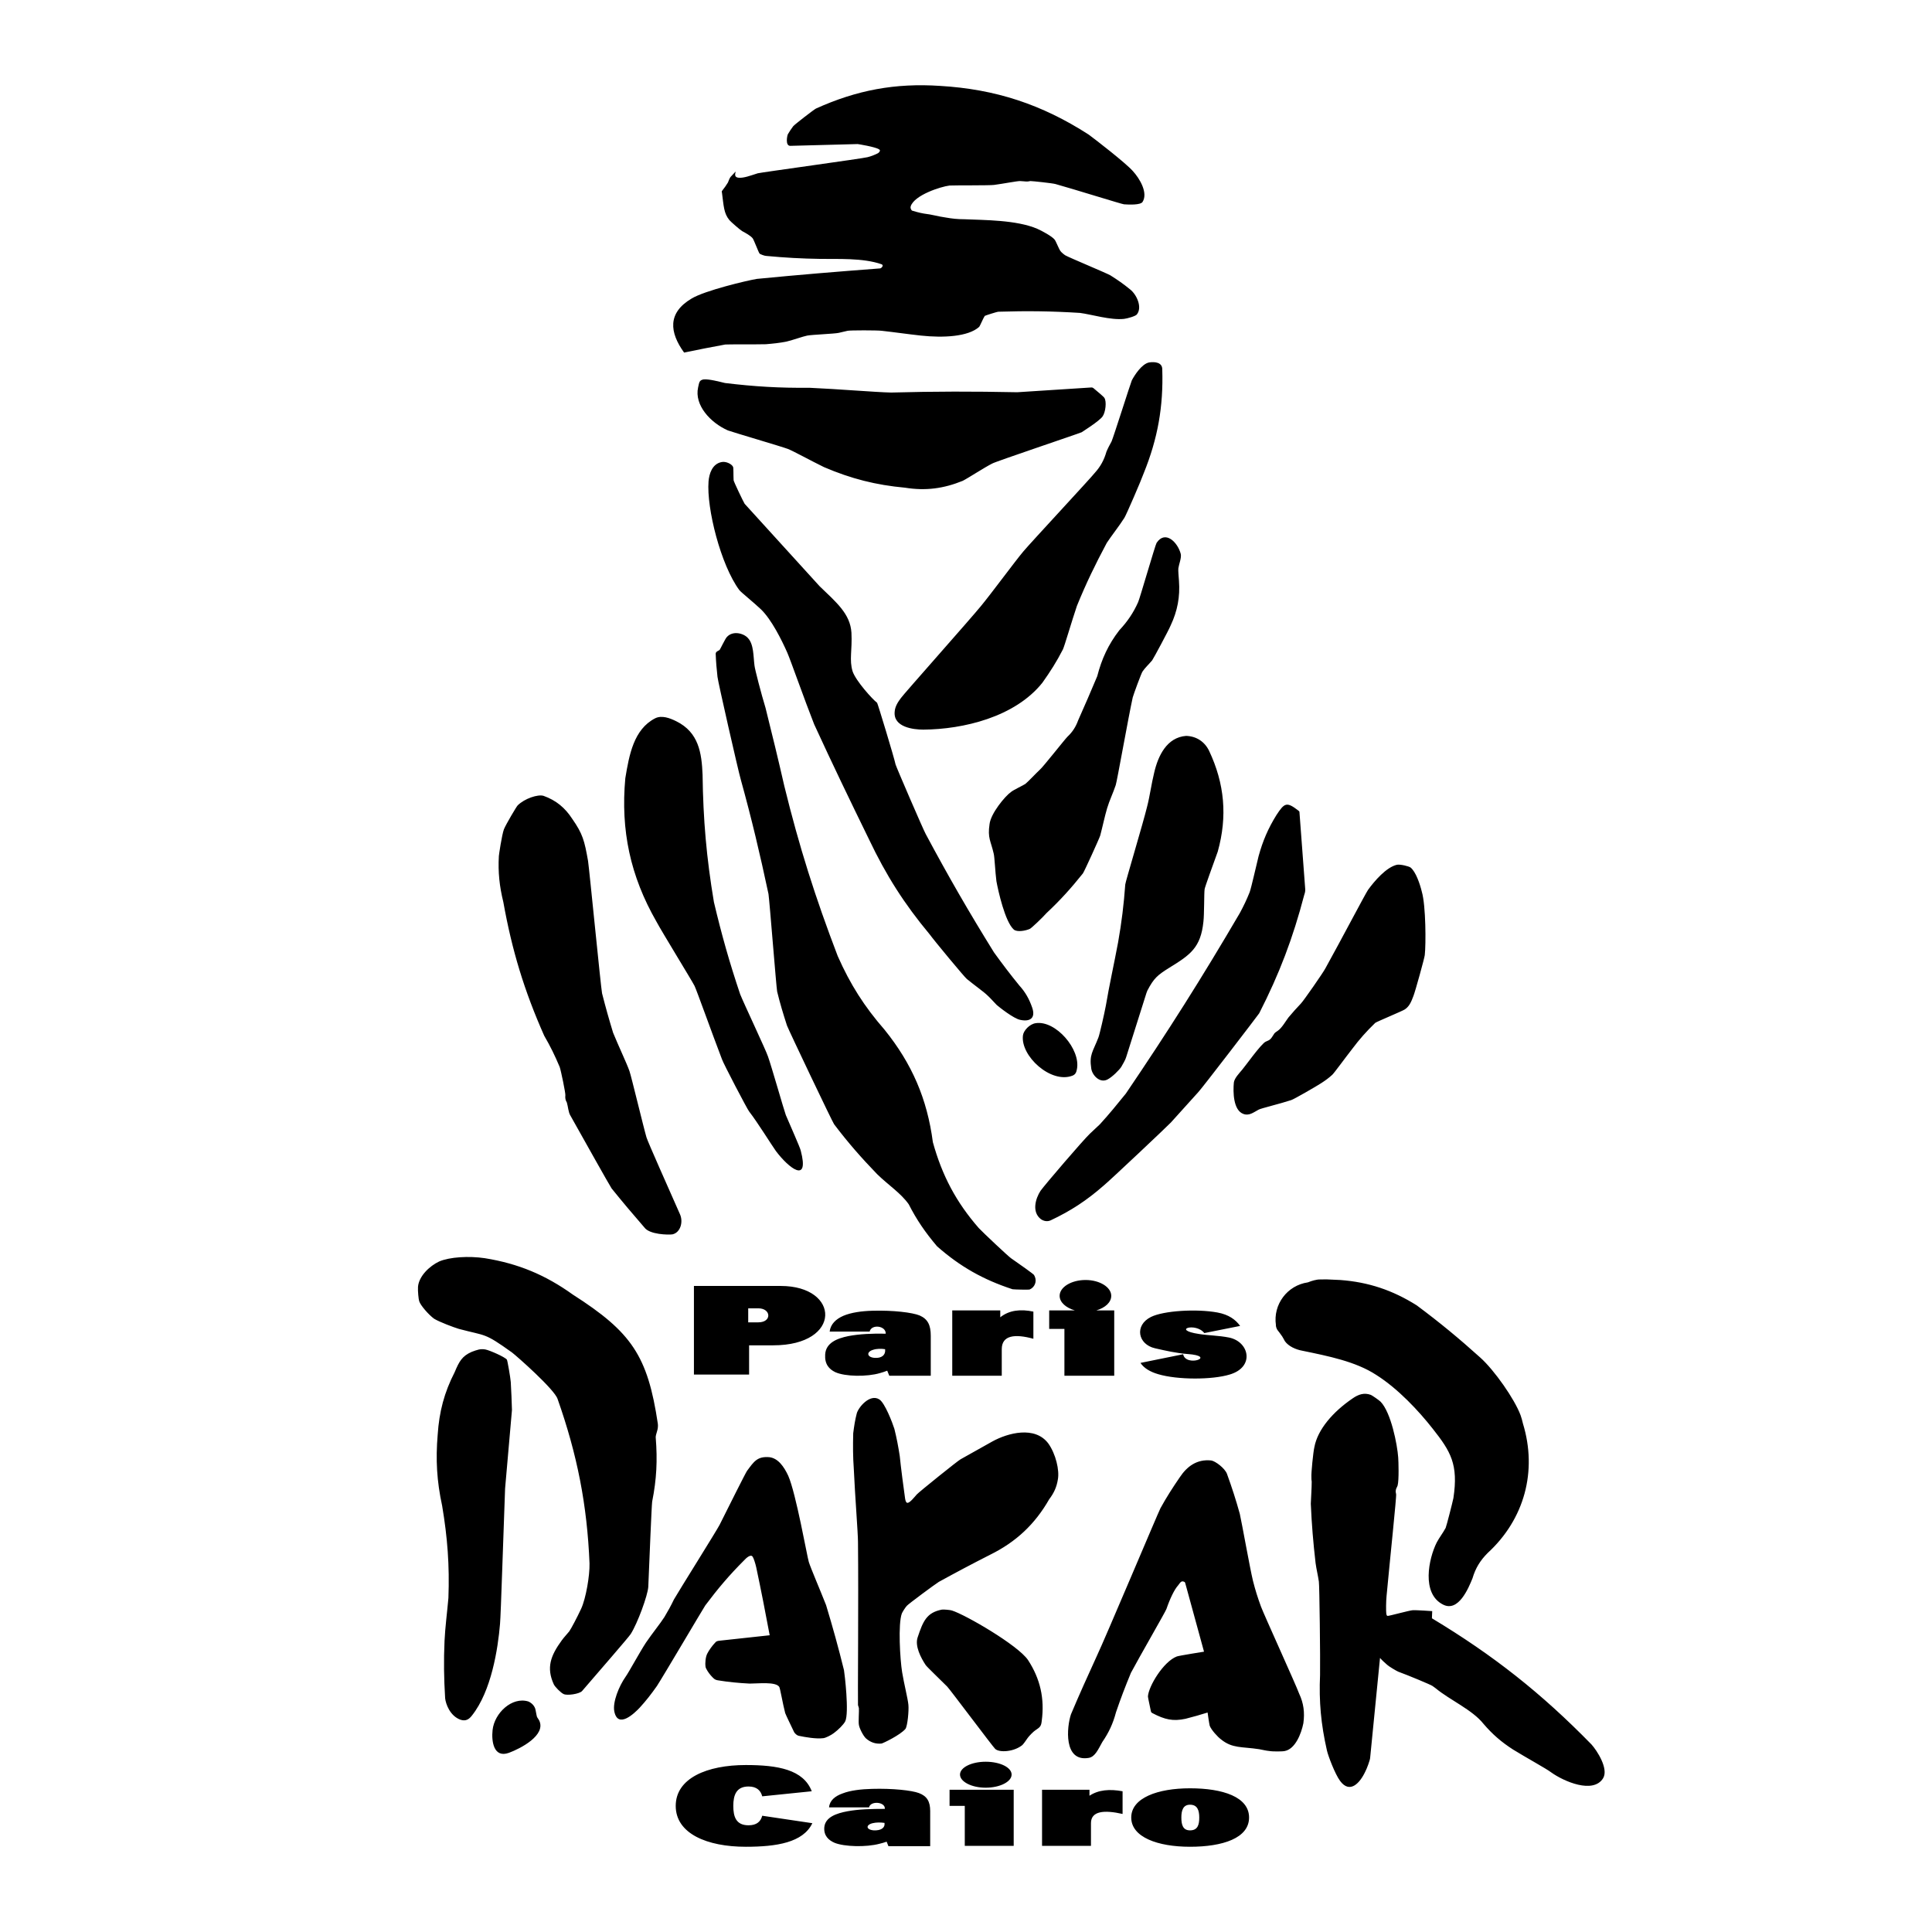 <?xml version="1.0" encoding="utf-8"?>
<!-- Generator: Adobe Illustrator 13.0.0, SVG Export Plug-In . SVG Version: 6.00 Build 14948)  -->
<!DOCTYPE svg PUBLIC "-//W3C//DTD SVG 1.0//EN" "http://www.w3.org/TR/2001/REC-SVG-20010904/DTD/svg10.dtd">
<svg version="1.0" id="Layer_1" xmlns="http://www.w3.org/2000/svg" xmlns:xlink="http://www.w3.org/1999/xlink" x="0px" y="0px"
	 width="192.756px" height="192.756px" viewBox="0 0 192.756 192.756" enable-background="new 0 0 192.756 192.756"
	 xml:space="preserve">
<g>
	<polygon fill-rule="evenodd" clip-rule="evenodd" fill="#FFFFFF" points="0,0 192.756,0 192.756,192.756 0,192.756 0,0 	"/>
	<path fill-rule="evenodd" clip-rule="evenodd" d="M82.715,180.323h3.988c0.149-0.685,1.637-0.565,1.578,0.149
		c-1.339,0-2.589,0.029-3.72,0.237c-1.131,0.209-2.232,0.596-2.321,1.607c-0.06,0.833,0.417,1.279,1.042,1.548
		c0.982,0.387,3.125,0.446,4.464,0.089c0.238-0.06,0.476-0.119,0.714-0.208l0.178,0.446h4.167v-3.512
		c0-0.952-0.328-1.488-1.131-1.786c-0.714-0.268-2.619-0.476-4.672-0.417c-1.101,0.03-2.143,0.149-2.917,0.447
		C83.31,179.192,82.774,179.639,82.715,180.323L82.715,180.323z M88.25,181.871c0.06,0.506-0.357,0.773-1.072,0.744
		c-0.773-0.06-0.833-0.536-0.119-0.715C87.417,181.812,87.863,181.812,88.25,181.871L88.25,181.871z M118.727,178.419
		c-3.215,0-5.863,0.952-5.863,2.916c0,1.965,2.648,2.917,5.863,2.917c3.273,0,5.893-0.863,5.893-2.917S122,178.419,118.727,178.419
		L118.727,178.419z M118.727,180.056c0.744,0,0.923,0.565,0.923,1.279c0,0.715-0.149,1.28-0.923,1.28
		c-0.714,0-0.863-0.565-0.863-1.28C117.863,180.621,118.042,180.056,118.727,180.056L118.727,180.056z M82.774,132.854h3.988
		c0.179-0.773,1.637-0.596,1.607,0.208c-1.339-0.029-2.619,0.03-3.72,0.238c-1.161,0.238-2.262,0.685-2.322,1.846
		c-0.06,0.952,0.387,1.458,1.012,1.756c0.982,0.446,3.154,0.476,4.464,0.089c0.238-0.06,0.476-0.148,0.714-0.238l0.208,0.506h4.137
		v-3.987c0-1.071-0.298-1.667-1.102-2.024c-0.714-0.298-2.648-0.535-4.702-0.476c-1.101,0.029-2.143,0.178-2.917,0.506
		C83.399,131.604,82.863,132.109,82.774,132.854L82.774,132.854z M88.31,134.609c0.06,0.596-0.357,0.923-1.072,0.863
		c-0.744-0.06-0.833-0.596-0.119-0.804C87.477,134.55,87.923,134.55,88.31,134.609L88.31,134.609z M108.875,38.658l-7.381,0.476
		c-4.434-0.089-8.154-0.089-12.589,0.03c-1.518-0.03-5.387-0.357-8.155-0.476c-2.976,0.03-5.476-0.119-8.422-0.476
		c-0.506-0.119-1.607-0.417-2.143-0.357c-0.417,0.089-0.417,0.268-0.536,0.803c-0.387,1.756,1.22,3.512,2.976,4.286
		c0.387,0.149,5.447,1.637,5.982,1.845c0.536,0.208,2.381,1.221,3.602,1.815c2.708,1.161,5.178,1.786,8.095,2.054
		c2.054,0.328,3.84,0.089,5.744-0.685c0.536-0.268,2.173-1.339,2.946-1.726c0.268-0.179,8.69-3.006,8.929-3.125
		c0.03-0.03,1.756-1.101,2.083-1.577c0.298-0.417,0.417-1.488,0.179-1.846c-0.06-0.119-0.714-0.655-1.101-0.982
		C108.994,38.658,108.965,38.658,108.875,38.658L108.875,38.658z M69.233,128.3v8.84h5.505v-2.917h2.411
		c6.875,0,6.696-5.923,0.744-5.923H69.233L69.233,128.3z M74.649,130.532h1.012c1.28,0,1.369,1.398,0,1.398h-1.012V130.532
		L74.649,130.532z M89.262,71.009c-0.148,1.548,1.875,1.786,2.857,1.786c3.988-0.03,9.136-1.25,11.875-4.672
		c0.804-1.131,1.429-2.113,2.054-3.333c0.149-0.297,0.893-2.857,1.398-4.345c0.923-2.262,1.816-4.107,2.977-6.279
		c0.446-0.685,1.25-1.697,1.756-2.5c0.179-0.268,1.696-3.78,1.935-4.464c1.398-3.452,1.964-6.637,1.846-10.357
		c0-0.685-0.715-0.774-1.311-0.685c-0.743,0.149-1.458,1.28-1.726,1.786c-0.119,0.268-1.846,5.714-2.023,6.101
		c-0.179,0.327-0.357,0.654-0.507,1.012c-0.237,0.833-0.595,1.488-1.16,2.113c-0.387,0.506-6.398,6.964-7.143,7.857
		c-0.804,0.952-3.215,4.226-4.227,5.446c-1.042,1.28-7.738,8.81-7.976,9.167C89.62,69.997,89.292,70.473,89.262,71.009
		L89.262,71.009z M70.691,48.033c-0.208,2.678,1.22,8.333,3.066,10.833c0.148,0.208,1.488,1.28,2.172,1.935
		c1.042,1.012,2.054,3.035,2.619,4.315c0.328,0.744,1.727,4.732,2.679,7.143c1.875,4.077,3.512,7.47,5.476,11.488
		c1.697,3.571,3.512,6.429,6.042,9.464c0.476,0.655,3.512,4.315,3.72,4.465c0.685,0.565,1.727,1.309,2.054,1.637
		c0.327,0.297,0.625,0.654,0.922,0.952c0.238,0.208,1.697,1.369,2.352,1.488c0.982,0.208,1.548-0.179,1.19-1.221
		c-0.298-0.863-0.685-1.548-1.279-2.202c-0.923-1.131-1.667-2.113-2.53-3.304c-2.53-4.077-4.554-7.589-6.815-11.815
		c-0.238-0.417-2.946-6.696-3.006-6.935c-0.148-0.714-1.786-6.101-1.845-6.16c-0.446-0.328-2.113-2.173-2.44-3.125
		c-0.357-1.16-0.03-2.083-0.119-3.869c-0.119-1.875-1.488-3.006-3.184-4.643l-7.471-8.214c-0.119-0.179-1.101-2.232-1.101-2.352
		c-0.03-0.506,0-1.28-0.059-1.339c-0.119-0.268-0.685-0.565-1.131-0.476C71.048,46.277,70.75,47.289,70.691,48.033L70.691,48.033z
		 M62.387,77.646c-0.476,5.208,0.506,9.762,3.096,14.286c0.536,1.012,3.542,5.893,3.81,6.428c0.208,0.417,1.755,4.762,2.738,7.322
		c0.119,0.387,2.53,4.999,2.708,5.208c0.833,1.071,2.232,3.333,2.679,3.958c1.279,1.696,3.363,3.334,2.47-0.06
		c-0.089-0.357-0.982-2.351-1.488-3.542c-0.179-0.476-1.458-4.97-1.786-5.862c-0.179-0.565-2.44-5.357-2.768-6.19
		c-1.071-3.185-1.845-5.923-2.619-9.196c-0.744-4.435-1.071-8.214-1.131-12.708c-0.089-2.173-0.387-4.226-2.619-5.328
		c-0.655-0.327-1.458-0.625-2.113-0.297C63.221,72.765,62.774,75.324,62.387,77.646L62.387,77.646z M56.912,111.306
		c1.369,2.441,3.869,6.905,4.107,7.262c1.131,1.399,2.083,2.53,3.274,3.899c0.506,0.714,2.411,0.744,2.797,0.685
		c0.804-0.179,1.101-1.25,0.744-2.023c-1.131-2.561-3.214-7.232-3.333-7.649c-0.268-0.893-1.518-6.102-1.696-6.607
		c-0.268-0.773-1.131-2.589-1.637-3.839c-0.417-1.369-0.744-2.529-1.101-3.929c-0.119-0.595-1.28-12.47-1.399-13.214
		c-0.356-2.024-0.535-2.708-1.577-4.196c-0.714-1.102-1.607-1.845-2.857-2.292c-0.565-0.179-1.905,0.268-2.589,0.953
		c-0.119,0.119-1.161,1.875-1.369,2.381c-0.208,0.565-0.506,2.589-0.506,2.679c-0.089,1.607,0.06,3.006,0.447,4.583
		c0.863,4.821,2.083,8.839,4.077,13.333c0.625,1.071,1.071,1.994,1.547,3.125c0.119,0.327,0.595,2.619,0.565,2.827
		c-0.03,0.238,0,0.477,0.149,0.715C56.673,110.384,56.703,110.979,56.912,111.306L56.912,111.306z M98.727,82.229
		c-0.208,1.398,0.119,1.637,0.417,2.946c0.089,0.357,0.148,1.815,0.268,2.738c0.179,0.982,0.863,4.048,1.727,4.822
		c0.327,0.297,1.22,0.119,1.606-0.06c0.148-0.06,1.25-1.101,1.667-1.578c1.369-1.279,2.44-2.47,3.631-3.958
		c0.148-0.208,1.637-3.482,1.727-3.78c0.237-0.893,0.446-1.905,0.684-2.708c0.238-0.803,0.596-1.518,0.863-2.321
		c0.119-0.327,1.28-6.875,1.696-8.75c0.09-0.327,0.863-2.44,0.982-2.589c0.238-0.357,0.625-0.714,0.952-1.101
		c0.149-0.208,1.667-3.036,1.846-3.482c0.685-1.458,0.952-2.857,0.833-4.464c-0.029-0.417-0.089-1.012-0.06-1.25
		c0.06-0.417,0.328-1.042,0.238-1.429c-0.298-1.16-1.548-2.411-2.411-1.101c-0.118,0.148-1.695,5.625-1.845,5.922
		c-0.477,1.071-1.071,1.935-1.875,2.797c-1.102,1.429-1.756,2.857-2.202,4.583c-0.655,1.578-1.221,2.857-1.905,4.405
		c-0.238,0.655-0.565,1.161-1.071,1.637c-0.268,0.268-2.47,3.065-2.738,3.274c-0.446,0.417-1.131,1.161-1.458,1.429
		c-0.208,0.148-1.131,0.565-1.429,0.803C100.274,79.431,98.846,81.158,98.727,82.229L98.727,82.229z M112.357,105.473l2.023-6.398
		c0.03-0.09,0.06-0.149,0.09-0.238c0.654-1.25,1.012-1.548,2.202-2.292c2.083-1.28,3.125-1.994,3.393-4.583
		c0.09-0.744,0.06-2.827,0.119-3.244c0.03-0.238,0.863-2.5,1.31-3.75c0.982-3.512,0.685-6.785-0.863-10.06
		c-0.446-0.922-1.279-1.458-2.291-1.488c-1.935,0.149-2.798,1.994-3.185,3.661c-0.269,1.072-0.447,2.411-0.715,3.423
		c-0.387,1.607-2.172,7.529-2.172,7.738c-0.149,2.024-0.357,3.75-0.715,5.774c-0.417,2.232-0.893,4.345-1.221,6.31
		c-0.148,0.804-0.624,2.887-0.743,3.185c-0.565,1.458-0.923,1.696-0.715,3.095c0.09,0.655,0.834,1.488,1.607,1.102
		c0.477-0.238,1.22-0.982,1.398-1.28C112,106.217,112.298,105.711,112.357,105.473L112.357,105.473z M71.405,65.235
		c0.03,0.804,0.089,1.488,0.179,2.292c0.03,0.417,2.083,9.435,2.321,10.238c1.101,3.988,1.905,7.381,2.768,11.429
		c0.119,0.863,0.774,9.256,0.863,9.731c0.298,1.221,0.596,2.203,0.982,3.394c0.149,0.416,4.524,9.612,4.703,9.851
		c1.399,1.846,2.679,3.304,4.286,4.971c1.161,1.131,2.351,1.875,3.155,3.006c0.804,1.577,1.667,2.827,2.828,4.196
		c2.292,2.023,4.613,3.333,7.53,4.285c0.179,0.03,1.606,0.06,1.696,0.03c0.506-0.208,0.744-0.774,0.535-1.28
		c-0.029-0.06-0.06-0.119-0.089-0.178c-0.09-0.119-1.429-1.071-2.292-1.667c-0.268-0.179-2.797-2.56-3.214-3.006
		c-2.262-2.59-3.661-5.238-4.583-8.571c-0.565-4.315-2.083-7.827-4.821-11.221c-2.024-2.321-3.422-4.523-4.673-7.351
		c-2.232-5.833-3.839-10.893-5.327-16.964c-0.625-2.738-1.19-5.06-1.875-7.798c-0.417-1.369-1.071-3.869-1.101-4.226
		c-0.119-0.893-0.06-2.113-0.655-2.738c-0.417-0.477-1.518-0.774-2.113-0.089c-0.148,0.149-0.655,1.22-0.714,1.28
		C71.673,64.938,71.405,64.997,71.405,65.235L71.405,65.235z M102.06,103.3c-0.268,2.054,2.798,4.852,4.94,4.019
		c0.298-0.119,0.387-0.328,0.446-0.655c0.388-1.964-2.112-4.881-4.106-4.583C102.715,102.169,102.119,102.824,102.06,103.3
		L102.06,103.3z M49.144,172.615c-0.119,1.071,0.089,2.827,1.637,2.262c1.131-0.417,3.75-1.756,3.006-3.244
		c-0.06-0.119-0.149-0.208-0.208-0.327c-0.06-0.179-0.119-0.625-0.179-0.834c-0.119-0.327-0.357-0.564-0.685-0.714
		C51.078,169.252,49.322,170.919,49.144,172.615L49.144,172.615z M91.554,163.359c-0.297,0.863,0.328,2.054,0.804,2.768
		c0.149,0.208,1.369,1.369,2.143,2.143c0.268,0.269,4.583,6.042,4.792,6.221c0.417,0.387,1.875,0.297,2.708-0.387
		c0.119-0.119,0.357-0.446,0.536-0.715c0.148-0.208,0.595-0.654,0.744-0.744c0.476-0.327,0.595-0.387,0.654-0.952
		c0.298-2.232-0.148-4.196-1.369-6.071c-1.012-1.488-6.25-4.523-7.589-4.94c-0.149-0.06-0.863-0.119-1.012-0.089
		C92.447,160.889,92.09,161.752,91.554,163.359L91.554,163.359z M85.125,143.002c-0.03,1.25-0.03,2.321,0.06,3.571
		c0.119,2.679,0.417,6.369,0.417,7.292c0.06,5.417-0.03,16.102,0,16.25c0.03,0.089,0.06,0.179,0.089,0.297
		c0.03,0.238-0.06,1.399,0,1.667c0.03,0.298,0.417,1.102,0.714,1.369c0.446,0.387,0.952,0.565,1.547,0.506
		c0.149-0.029,1.846-0.833,2.381-1.458c0.208-0.268,0.357-1.815,0.298-2.41c-0.06-0.626-0.446-2.144-0.625-3.245
		c-0.208-1.279-0.417-4.82-0.03-5.862c0.06-0.149,0.357-0.625,0.506-0.774c0.149-0.178,2.798-2.143,3.185-2.381
		c1.786-0.981,3.304-1.785,5.119-2.708c2.589-1.279,4.464-3.036,5.893-5.535c0.477-0.625,0.744-1.221,0.863-1.965
		c0.179-0.923-0.208-2.56-0.952-3.602c-1.34-1.785-4.048-1.041-5.565-0.208l-3.185,1.786c-0.208,0.089-4.167,3.273-4.375,3.512
		c-0.06,0.06-0.268,0.327-0.477,0.536c-0.446,0.446-0.595,0.387-0.685-0.119c-0.119-0.804-0.446-3.304-0.535-4.256
		c-0.149-0.953-0.298-1.757-0.536-2.709c-0.178-0.565-0.952-2.619-1.518-2.946c-0.923-0.565-2.054,0.773-2.232,1.398
		C85.304,141.692,85.215,142.288,85.125,143.002L85.125,143.002z M136.702,175.354l0.982-9.94c0.238,0.268,0.446,0.446,0.714,0.685
		c0.149,0.148,0.894,0.595,1.102,0.684c0.982,0.357,3.273,1.311,3.423,1.429c0.119,0.09,0.208,0.149,0.327,0.238
		c1.398,1.161,3.66,2.143,4.762,3.542c0.893,1.042,1.786,1.815,2.946,2.56c1.25,0.773,3.363,1.935,3.78,2.262
		c1.279,0.923,4.226,2.202,5.208,0.596c0.565-0.953-0.625-2.769-1.161-3.363c-4.999-5.119-9.791-8.899-15.922-12.59l0.029-0.714
		c0,0-1.606-0.119-1.964-0.089c-0.357,0.029-2.292,0.565-2.471,0.565c-0.089,0-0.119-0.06-0.148-0.238
		c-0.03-0.238-0.03-1.19,0.029-1.756c0.328-3.542,1.013-10,0.953-10.149c-0.03-0.148-0.06-0.268-0.03-0.387
		c0-0.148,0.119-0.298,0.179-0.476c0.148-0.536,0.089-2.411,0.06-2.798c-0.089-1.28-0.715-4.494-1.756-5.565
		c-0.148-0.149-0.833-0.625-0.982-0.685c-0.654-0.238-1.22-0.06-1.815,0.357c-1.964,1.339-3.481,3.095-3.81,4.851
		c-0.119,0.477-0.327,2.619-0.298,2.977c0,0.179,0,0.327,0.03,0.476c0,0.625-0.06,1.429-0.09,2.203
		c0.09,2.083,0.238,3.839,0.477,5.922c0.09,0.655,0.238,1.221,0.327,1.846c0.06,0.327,0.149,7.768,0.119,9.315
		c-0.119,2.648,0.09,4.91,0.685,7.529c0.119,0.536,0.804,2.352,1.31,3.036c0.982,1.339,1.994,0.208,2.53-0.952
		C136.346,176.514,136.702,175.591,136.702,175.354L136.702,175.354z M118.25,157.942l1.875,6.846c0,0-2.44,0.387-2.708,0.476
		c-1.34,0.506-2.827,2.977-2.887,3.988c0,0.149,0.208,1.012,0.297,1.488c0.03,0.119,0.06,0.119,0.149,0.179
		c1.25,0.654,2.054,0.833,3.304,0.565c0.803-0.209,1.458-0.387,2.202-0.625c0,0,0.148,1.071,0.208,1.31
		c0.149,0.416,0.804,1.131,1.131,1.369c1.131,0.922,2.084,0.714,3.81,0.981c0.357,0.06,0.655,0.149,1.012,0.179
		c0.269,0.06,1.34,0.06,1.548,0c1.042-0.208,1.638-1.726,1.846-2.768c0.148-1.071,0.029-1.994-0.417-2.946
		c-0.298-0.834-3.512-7.887-3.81-8.69c-0.327-0.894-0.565-1.638-0.804-2.589c-0.297-1.221-1.101-5.744-1.31-6.667
		c-0.387-1.398-0.773-2.59-1.279-3.988c-0.209-0.565-1.161-1.279-1.577-1.339c-1.429-0.149-2.411,0.595-3.125,1.666
		c-0.715,1.042-1.31,1.965-1.935,3.096c-0.209,0.387-5.507,12.976-6.369,14.791c-0.923,2.024-1.696,3.721-2.56,5.774
		c-0.417,1.22-0.773,4.791,1.785,4.345c0.626-0.119,0.923-0.833,1.34-1.577c0.654-0.952,1.071-1.846,1.369-2.977
		c0.476-1.398,0.923-2.56,1.488-3.929c0.804-1.518,3.452-6.101,3.541-6.368c0.357-1.042,0.804-1.965,1.161-2.352
		c0.179-0.208,0.298-0.535,0.625-0.357C118.19,157.823,118.221,157.854,118.25,157.942L118.25,157.942z M132.387,127.646
		c-0.416,0-0.893,0-0.982,0.029c-0.387,0.06-0.862,0.238-0.922,0.268c-2.054,0.298-3.482,2.203-3.185,4.257c0,0.029,0,0.059,0,0.089
		c0.089,0.446,0.208,0.417,0.625,1.042c0.119,0.179,0.179,0.327,0.268,0.476c0.357,0.506,1.071,0.833,1.727,0.952
		c2.589,0.536,5.327,1.072,7.381,2.411c2.173,1.369,4.256,3.602,5.654,5.387c1.786,2.262,2.56,3.542,2.054,6.905
		c-0.089,0.446-0.685,2.768-0.773,2.976c-0.269,0.506-0.625,0.952-0.894,1.459c-0.804,1.606-1.547,5.089,0.625,6.189
		c1.548,0.804,2.56-1.666,2.946-2.618c0.298-1.013,0.774-1.786,1.519-2.53c3.66-3.363,4.97-8.154,3.512-12.916
		c-0.06-0.298-0.148-0.565-0.238-0.834c-0.595-1.606-2.619-4.494-4.018-5.744c-2.113-1.904-4.018-3.481-6.339-5.208
		c-2.411-1.518-4.822-2.321-7.619-2.529C133.607,127.705,132.923,127.675,132.387,127.646L132.387,127.646z M76.792,163.15
		l-4.94,0.536c-0.297,0.03-0.387,0.06-0.506,0.208c-0.268,0.269-0.625,0.774-0.774,1.072c-0.178,0.327-0.238,0.952-0.178,1.339
		c0.029,0.179,0.297,0.595,0.506,0.833c0.297,0.327,0.387,0.446,0.714,0.506c1.101,0.179,2.054,0.269,3.184,0.328
		c0.863,0,2.59-0.209,2.947,0.327c0.089,0.119,0.357,1.727,0.595,2.619c0.089,0.237,0.565,1.22,0.893,1.904
		c0.089,0.149,0.298,0.327,0.447,0.357c0.714,0.148,1.726,0.327,2.47,0.238c0.238-0.03,0.773-0.298,1.042-0.506
		c0.446-0.328,0.953-0.834,1.131-1.161c0.417-0.833-0.06-4.792-0.119-5.119c-0.566-2.291-1.102-4.227-1.786-6.488
		c-0.595-1.518-1.547-3.72-1.726-4.315c-0.149-0.446-1.28-6.874-2.054-8.601c-0.417-0.894-1.012-1.756-1.904-1.846
		c-1.191-0.089-1.518,0.447-2.203,1.369c-0.149,0.208-1.786,3.482-2.738,5.387c-0.268,0.536-4.077,6.607-4.553,7.44
		c-0.298,0.625-0.595,1.161-0.952,1.757c-0.417,0.654-1.22,1.637-1.846,2.559c-0.625,0.953-1.667,2.887-2.024,3.394
		c-0.654,0.922-1.309,2.529-1.13,3.452c0.357,1.815,2.053,0.148,2.529-0.357c0.655-0.714,1.161-1.369,1.727-2.173
		c0.655-1.012,4.494-7.529,4.821-8.035c1.25-1.667,2.381-3.006,3.839-4.465c0.268-0.297,0.714-0.685,0.893-0.387
		c0.089,0.119,0.268,0.655,0.357,1.071C75.959,158.775,76.346,160.77,76.792,163.15L76.792,163.15z M43.667,143.151
		c-0.208,2.47-0.089,4.612,0.446,7.083c0.536,3.185,0.744,5.952,0.625,9.196c-0.119,1.369-0.327,2.946-0.387,4.286
		c-0.089,1.994-0.06,3.72,0.06,5.714c0.06,0.565,0.476,1.756,1.518,2.143c0.535,0.179,0.863-0.029,1.16-0.417
		c1.935-2.439,2.589-6.637,2.798-9.136c0.089-1.013,0.328-8.899,0.506-13.513l0.685-7.827c-0.03-0.982-0.06-1.815-0.119-2.797
		c-0.03-0.417-0.327-2.144-0.387-2.232c-0.208-0.269-1.696-0.923-2.143-1.013c-0.506-0.089-0.803,0.03-1.369,0.238
		c-0.952,0.417-1.25,0.953-1.696,2.024C44.322,138.925,43.816,140.859,43.667,143.151L43.667,143.151z M55.632,139.58
		c1.964,5.565,2.946,10.565,3.184,16.398c0.03,1.22-0.357,3.481-0.833,4.523c-0.387,0.834-0.982,1.964-1.19,2.262
		c-0.238,0.298-0.506,0.565-0.744,0.894c-1.131,1.547-1.548,2.737-0.804,4.375c0.119,0.268,0.714,0.862,0.982,0.981
		c0.327,0.179,1.577,0,1.845-0.297c1.637-1.905,4.643-5.357,4.851-5.685c0.685-1.071,1.696-3.84,1.756-4.703
		c0.119-2.827,0.328-8.064,0.387-8.512c0.446-2.231,0.536-4.137,0.357-6.369c-0.03-0.089,0.06-0.446,0.149-0.714
		c0.06-0.179,0.089-0.476,0.06-0.685c-1.012-6.786-2.619-9.137-8.482-12.887c-2.738-1.964-5.446-3.095-8.78-3.631
		c-1.607-0.238-3.512-0.119-4.553,0.327c-0.953,0.446-2.024,1.458-2.113,2.53c-0.03,0.416,0.06,1.279,0.119,1.429
		c0.119,0.416,0.952,1.368,1.488,1.755c0.536,0.328,1.965,0.863,2.471,1.013c2.768,0.744,2.47,0.327,5.297,2.351
		C51.554,135.294,55.334,138.627,55.632,139.58L55.632,139.58z M130.214,88.598l-0.564-7.53c0-0.119-0.03-0.119-0.09-0.179
		c-1.19-0.923-1.398-0.804-2.202,0.417c-0.834,1.339-1.369,2.589-1.786,4.107c-0.297,1.19-0.714,3.095-0.893,3.601
		c-0.298,0.744-0.595,1.369-0.982,2.083c-3.779,6.459-7.172,11.815-11.368,18.006c-0.894,1.102-1.638,2.023-2.59,3.065
		c-0.327,0.327-0.685,0.625-1.012,0.952c-0.685,0.655-4.465,5.061-4.911,5.685c-0.506,0.774-0.893,2.113,0.03,2.828
		c0.298,0.208,0.654,0.268,0.982,0.119c2.023-0.953,3.601-1.994,5.268-3.453c0.595-0.476,6.488-6.041,6.726-6.31l2.738-3.035
		c0.327-0.327,5.893-7.59,6.071-7.857c2.024-3.958,3.363-7.5,4.494-11.815C130.214,89.044,130.244,88.836,130.214,88.598
		L130.214,88.598z M123.102,108.003c-0.09,0.952-0.06,2.737,0.923,3.124c0.595,0.238,1.041-0.148,1.547-0.416
		c0.179-0.119,2.173-0.596,3.244-0.952c0.238-0.06,2.56-1.399,3.006-1.696c0.417-0.269,0.744-0.507,1.102-0.834
		c0.238-0.238,1.25-1.637,1.994-2.589c0.714-0.952,1.398-1.727,2.291-2.589c0.149-0.119,2.738-1.191,2.946-1.34
		c0.447-0.298,0.626-0.714,0.863-1.34c0.179-0.446,1.102-3.779,1.131-4.077c0.119-1.012,0.119-4.94-0.297-6.339
		c-0.179-0.744-0.596-1.994-1.131-2.411c-0.179-0.119-0.982-0.327-1.34-0.268c-1.071,0.238-2.262,1.636-2.887,2.5
		c-0.238,0.328-2.798,5.208-4.256,7.828c-0.208,0.417-2.202,3.274-2.44,3.511c-0.446,0.477-0.833,0.894-1.25,1.399
		c-0.268,0.357-0.655,1.041-1.042,1.31c-0.476,0.327-0.268,0.179-0.625,0.685c-0.208,0.297-0.357,0.297-0.595,0.416
		c-0.446,0.179-2.173,2.619-2.352,2.798C123.667,107.05,123.161,107.556,123.102,108.003L123.102,108.003z M109.381,130.74
		c0.893-0.268,1.488-0.804,1.488-1.458c0-0.863-1.16-1.577-2.56-1.577c-1.429,0-2.589,0.714-2.589,1.577
		c0,0.654,0.625,1.19,1.518,1.458h-2.56v1.846h1.519v4.672h4.97v-6.518H109.381L109.381,130.74z M78.846,14.551l6.726-0.178
		c0,0,1.756,0.268,2.143,0.535c0.148,0.089,0.06,0.238-0.089,0.357c-0.119,0.089-0.774,0.357-1.072,0.417
		c-0.386,0.119-10.625,1.518-10.952,1.607c-0.744,0.238-1.369,0.476-1.875,0.446c-0.447-0.03-0.417-0.297-0.328-0.625
		c-0.179,0.179-0.327,0.357-0.506,0.536c-0.119,0.149-0.179,0.357-0.268,0.566c-0.178,0.297-0.357,0.535-0.565,0.803
		C72,19.104,72,19.104,72.03,19.224c0.179,1.339,0.179,2.053,0.744,2.738c0.149,0.179,1.071,0.982,1.28,1.101
		c0.327,0.179,0.833,0.447,1.042,0.714c0.119,0.149,0.595,1.429,0.685,1.518c0.03,0.06,0.506,0.238,0.655,0.238
		c1.905,0.178,3.512,0.268,5.417,0.297c1.637,0.03,4.256-0.119,6.101,0.536c0.149,0.06,0.149,0.208-0.03,0.357
		c-0.06,0.03-0.06,0.06-0.178,0.06c-4.315,0.328-7.947,0.625-12.232,1.042c-0.922,0.148-5.208,1.161-6.518,1.964
		c-2.411,1.428-2.203,3.363-0.744,5.387c1.429-0.298,2.649-0.536,4.107-0.804c0.446-0.029,2.768,0,4.047-0.029
		c0.714-0.06,1.339-0.119,2.083-0.268c0.714-0.179,1.607-0.506,2.054-0.595c0.477-0.089,2.708-0.179,3.125-0.268
		c0.298-0.06,0.595-0.149,0.893-0.208c0.208-0.06,2.976-0.06,3.422,0c1.339,0.149,2.53,0.328,3.899,0.477
		c2.232,0.238,4.703,0.119,5.803-0.863c0.09-0.089,0.417-0.893,0.565-1.101c0.03-0.03,1.221-0.417,1.369-0.417
		c2.857-0.089,5.269-0.06,8.125,0.119c1.161,0.149,3.065,0.744,4.405,0.595c0.297-0.03,1.16-0.268,1.279-0.446
		c0.565-0.714-0.029-1.994-0.685-2.5c-0.654-0.536-1.25-0.952-1.964-1.399c-0.417-0.238-4.078-1.756-4.494-1.994
		c-0.148-0.089-0.417-0.328-0.477-0.417c-0.179-0.238-0.446-0.982-0.595-1.161c-0.268-0.328-1.25-0.863-1.727-1.071
		c-2.083-0.893-5.327-0.863-7.262-0.952c-0.685,0-1.25-0.06-1.905-0.179c-0.685-0.089-1.339-0.298-2.143-0.387
		c-0.387-0.06-1.131-0.268-1.19-0.297c-0.119-0.119-0.178-0.298-0.119-0.447c0.387-1.101,2.947-1.935,3.869-2.053
		c0.446-0.03,3.988,0,4.435-0.06c0.893-0.119,2.292-0.387,2.59-0.387c0.624,0.03,0.654,0.089,1.041,0c0.208,0,2.173,0.208,2.5,0.297
		c1.727,0.476,6.667,2.024,6.846,2.024c0.446,0.03,1.637,0.089,1.845-0.238c0.565-0.893-0.268-2.321-0.982-3.095
		c-0.714-0.804-3.749-3.154-4.404-3.631c-4.673-3.006-9.286-4.524-14.821-4.851c-4.464-0.298-8.303,0.417-12.381,2.262
		c-0.268,0.149-2.113,1.578-2.262,1.756c-0.208,0.268-0.357,0.506-0.536,0.804C78.548,13.479,78.31,14.551,78.846,14.551
		L78.846,14.551z M98.34,178.359c1.429,0,2.589-0.596,2.589-1.31c0-0.715-1.16-1.28-2.589-1.28c-1.399,0-2.56,0.565-2.56,1.28
		C95.78,177.764,96.941,178.359,98.34,178.359L98.34,178.359z M94.738,178.567v1.607h1.518v3.987h4.881v-5.595H94.738
		L94.738,178.567z M103.965,178.567v5.595h4.881V181.9c0-1.22,1.31-1.339,3.154-0.922v-2.263c-1.279-0.238-2.41-0.148-3.303,0.446
		v-0.595H103.965L103.965,178.567z M74.411,176.098c-3.869,0-6.994,1.31-6.994,4.077s3.125,4.077,6.994,4.077
		c3.065,0,5.714-0.417,6.637-2.352l-5-0.744c-0.149,0.566-0.536,0.953-1.369,0.953c-1.25,0-1.518-0.863-1.518-1.935
		s0.298-1.935,1.518-1.935c0.833,0,1.22,0.416,1.369,0.981l4.94-0.506C80.155,176.544,77.596,176.098,74.411,176.098L74.411,176.098
		z M95.006,130.74L95.006,130.74v6.518h4.94v-2.648c0-1.398,1.31-1.548,3.155-1.041v-2.709c-1.279-0.268-2.411-0.148-3.304,0.565
		v-0.685H95.006L95.006,130.74z M123.727,132.288c-0.446-0.625-1.131-1.131-2.262-1.34c-2.113-0.387-5.388-0.178-6.638,0.447
		c-1.666,0.833-1.309,2.738,0.417,3.125c1.042,0.237,2.084,0.476,3.185,0.565c3.096,0.208-0.119,1.369-0.387,0.029l-4.256,0.863
		c0.327,0.506,0.952,0.893,1.785,1.131c1.905,0.565,5.357,0.565,7.113,0.03c2.53-0.744,1.965-3.274-0.06-3.69
		c-1.041-0.209-2.113-0.209-3.006-0.357c-2.768-0.417-0.327-1.19,0.536-0.09L123.727,132.288L123.727,132.288z"/>
</g>
</svg>
